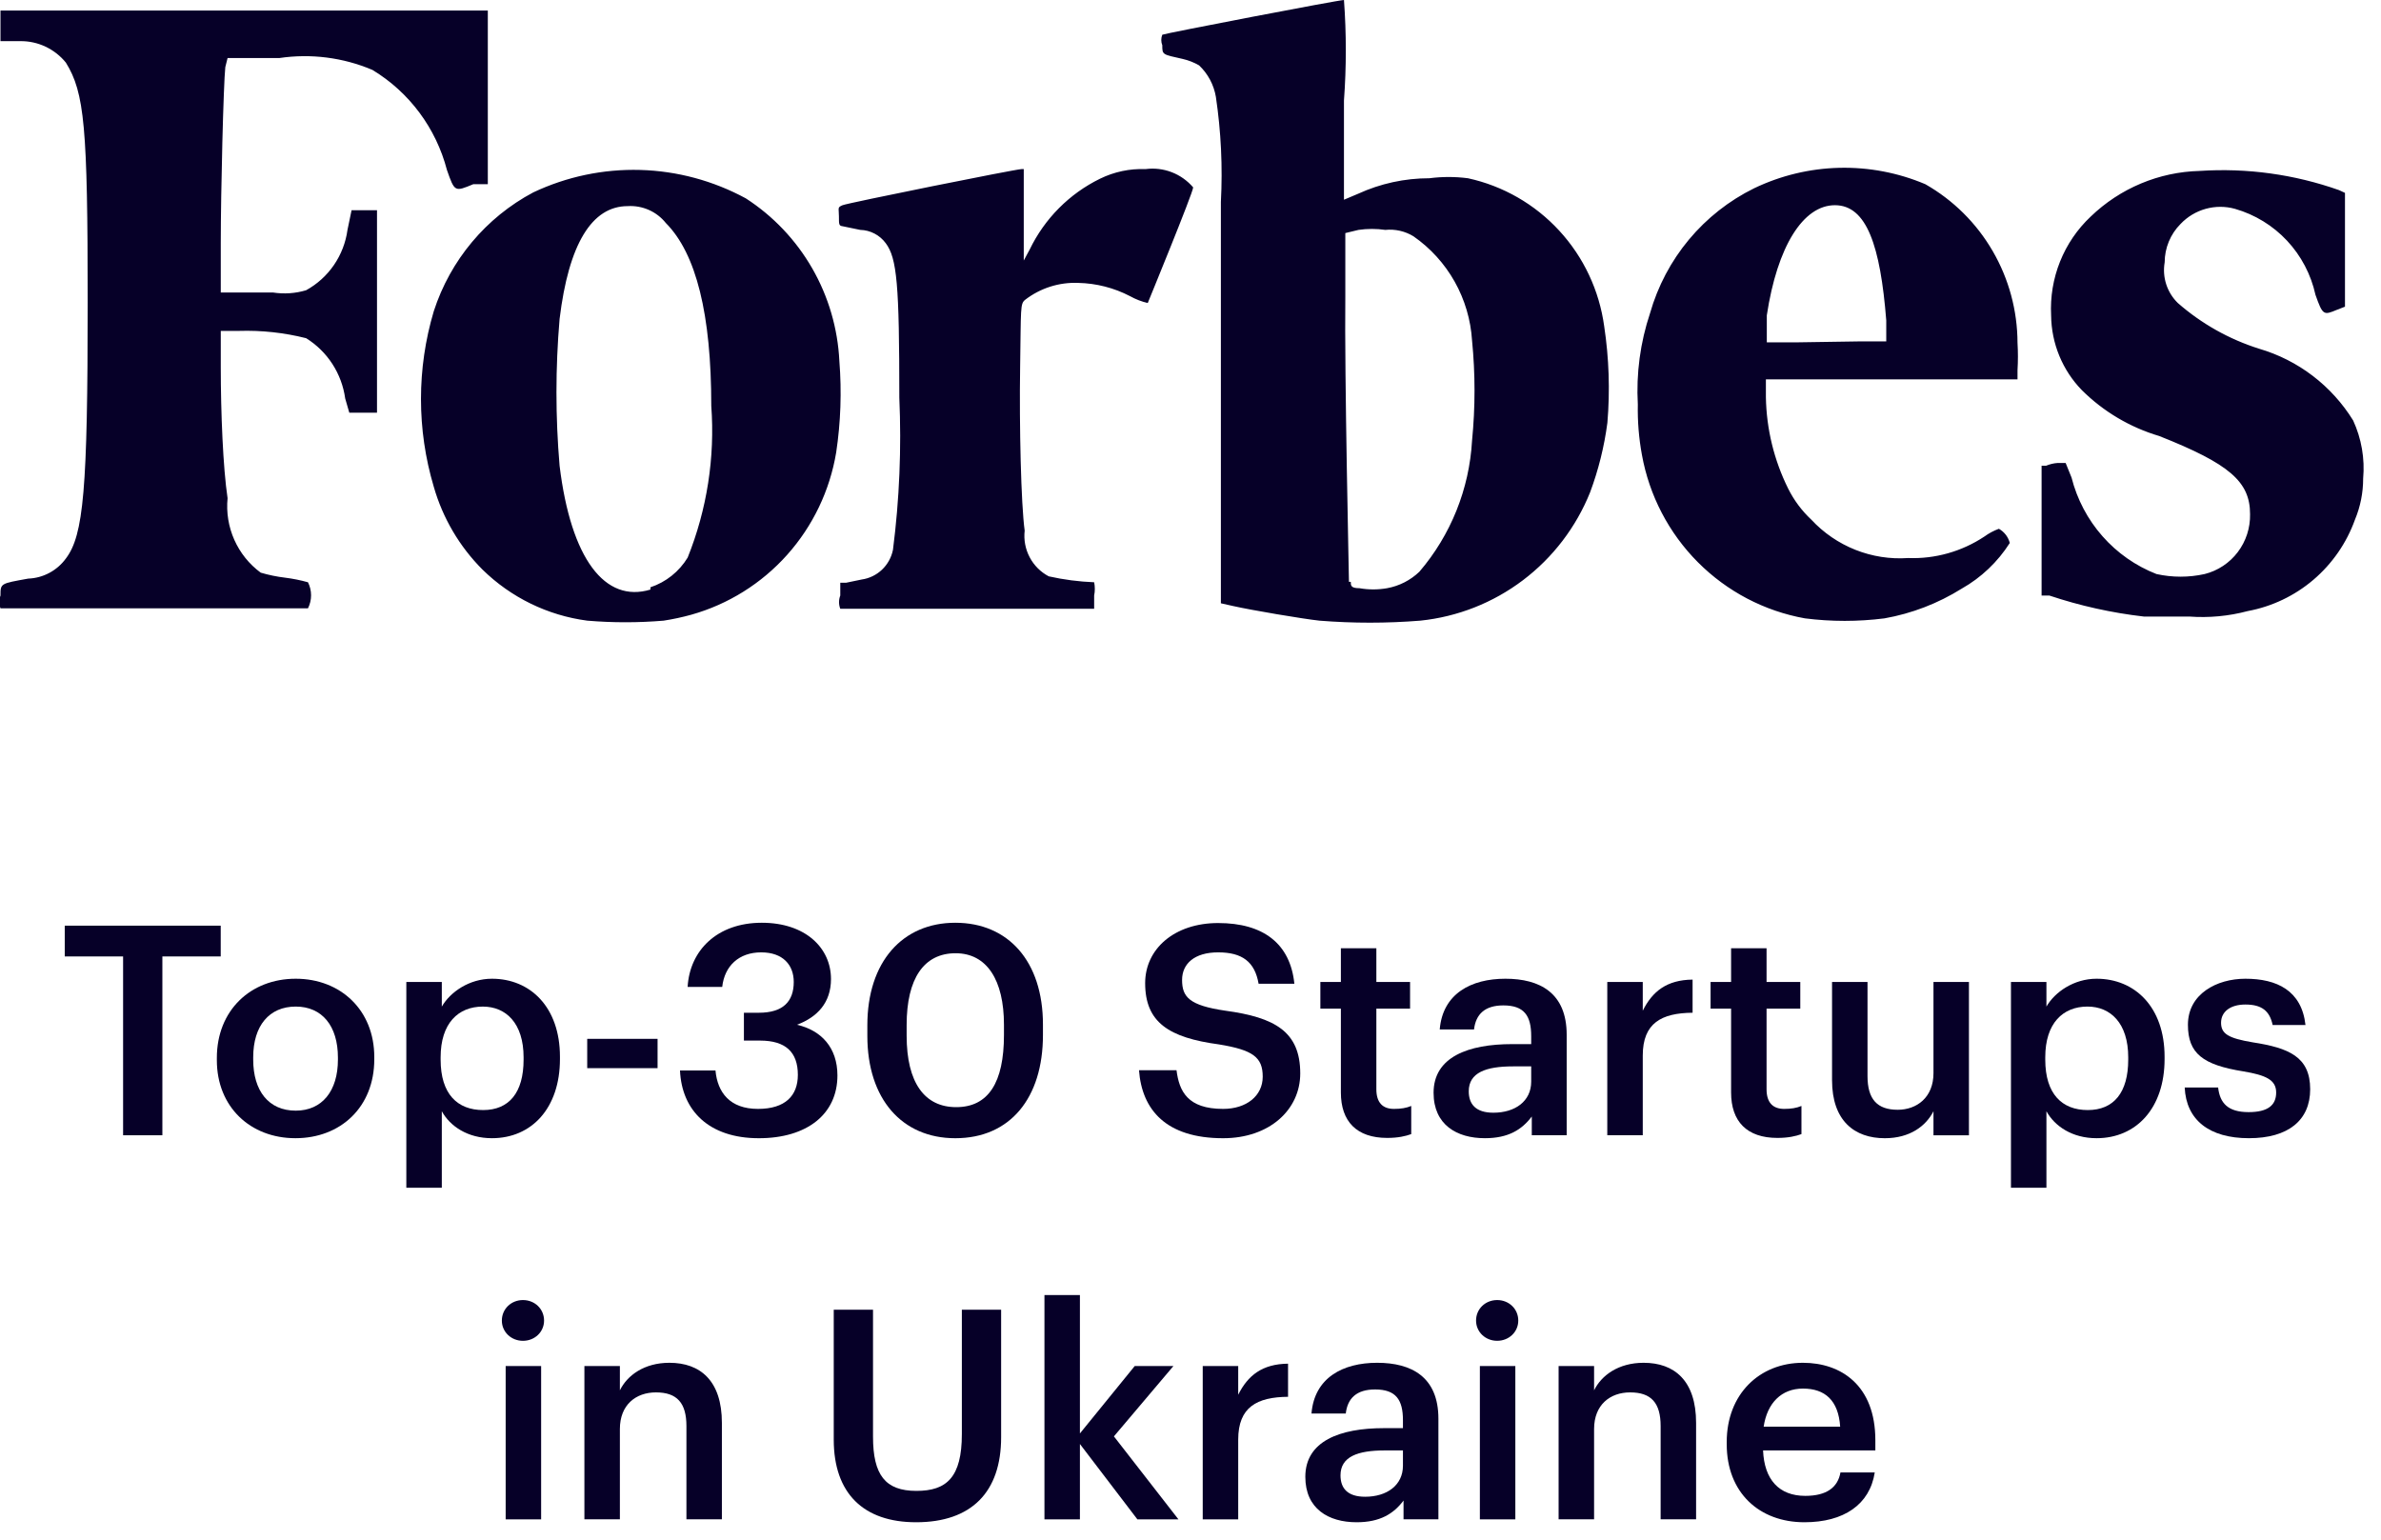 <svg width="133" height="86" viewBox="0 0 133 86" fill="none" xmlns="http://www.w3.org/2000/svg">
<g clip-path="url(#clip0_548_8927)">
<path d="M12.712 3.242H15.604C17.366 2.981 19.165 3.211 20.805 3.906C22.864 5.152 24.357 7.159 24.966 9.497C25.397 10.723 25.397 10.723 26.438 10.289H27.249V0.587H0.027V2.298H1.143C1.629 2.294 2.108 2.4 2.547 2.608C2.986 2.816 3.374 3.12 3.68 3.498C4.721 5.183 4.898 7.072 4.898 16.901C4.898 27.343 4.67 29.896 3.68 31.198C3.436 31.533 3.12 31.808 2.755 32.002C2.391 32.197 1.987 32.306 1.575 32.321C0.027 32.602 0.027 32.577 0.027 33.266C-0.058 33.496 -0.058 33.75 0.027 33.981H17.203C17.317 33.755 17.376 33.506 17.376 33.253C17.376 33 17.317 32.751 17.203 32.525C16.787 32.409 16.363 32.324 15.934 32.27C15.471 32.215 15.012 32.121 14.564 31.989C13.922 31.518 13.414 30.886 13.089 30.156C12.764 29.426 12.634 28.624 12.712 27.828C12.459 26.143 12.332 23.054 12.332 20.501V18.484H13.347C14.611 18.445 15.874 18.582 17.101 18.892C17.689 19.258 18.189 19.749 18.567 20.332C18.944 20.915 19.188 21.574 19.283 22.262L19.512 23.054H21.059V11.744H19.638L19.41 12.842C19.314 13.546 19.055 14.218 18.654 14.803C18.253 15.388 17.721 15.871 17.101 16.212C16.501 16.392 15.868 16.435 15.249 16.339H12.332V13.582C12.332 10.723 12.484 4.698 12.585 3.753L12.712 3.242ZM131.445 23.488C130.245 21.546 128.375 20.118 126.193 19.48C124.52 18.953 122.974 18.084 121.652 16.927C121.354 16.637 121.132 16.278 121.003 15.882C120.875 15.486 120.845 15.065 120.916 14.654C120.918 13.849 121.237 13.078 121.804 12.51C122.188 12.105 122.674 11.813 123.21 11.665C123.746 11.516 124.313 11.517 124.848 11.667C125.957 11.985 126.96 12.599 127.751 13.444C128.541 14.289 129.09 15.334 129.339 16.467C129.745 17.616 129.796 17.616 130.531 17.309L130.988 17.131V10.774L130.658 10.621C128.16 9.738 125.511 9.373 122.869 9.548C120.595 9.606 118.423 10.517 116.781 12.101C116.036 12.803 115.452 13.66 115.071 14.613C114.69 15.565 114.52 16.59 114.573 17.616C114.588 19.184 115.206 20.685 116.299 21.803C117.506 22.998 118.987 23.875 120.612 24.356C124.544 25.913 125.686 26.909 125.686 28.721C125.702 29.486 125.46 30.233 124.999 30.841C124.538 31.449 123.886 31.881 123.149 32.066C122.263 32.262 121.345 32.262 120.459 32.066C119.299 31.613 118.264 30.888 117.439 29.951C116.614 29.014 116.023 27.892 115.715 26.679L115.385 25.862H114.929C114.71 25.878 114.496 25.93 114.294 26.015H114.041V33.266H114.472C116.186 33.84 117.954 34.233 119.749 34.44H122.286C123.386 34.522 124.492 34.418 125.559 34.134C126.913 33.882 128.178 33.279 129.228 32.383C130.278 31.487 131.078 30.331 131.546 29.028C131.849 28.3 132.004 27.519 132.003 26.73C132.103 25.619 131.91 24.5 131.445 23.488ZM107.546 10.289C106.026 9.646 104.388 9.335 102.739 9.374C101.091 9.414 99.469 9.804 97.981 10.518C96.583 11.207 95.343 12.183 94.342 13.383C93.341 14.584 92.602 15.982 92.172 17.488C91.623 19.131 91.39 20.864 91.487 22.594C91.468 23.536 91.545 24.477 91.715 25.402C92.125 27.679 93.217 29.775 94.845 31.409C96.473 33.043 98.559 34.136 100.823 34.542C102.297 34.729 103.788 34.729 105.263 34.542C106.792 34.271 108.256 33.708 109.576 32.883C110.667 32.267 111.59 31.39 112.265 30.33C112.221 30.163 112.145 30.008 112.041 29.872C111.936 29.736 111.805 29.622 111.656 29.538C111.366 29.644 111.093 29.79 110.844 29.972C109.582 30.809 108.092 31.229 106.582 31.172C105.579 31.241 104.575 31.084 103.64 30.713C102.705 30.342 101.864 29.766 101.178 29.028C100.647 28.532 100.209 27.944 99.884 27.292C99.096 25.705 98.671 23.96 98.641 22.186V21.19H112.696V20.679C112.727 20.169 112.727 19.658 112.696 19.148C112.691 17.345 112.212 15.576 111.307 14.02C110.403 12.464 109.105 11.177 107.546 10.289ZM100.468 19.122H98.692V17.616C99.275 13.761 100.721 11.463 102.497 11.463C104.273 11.463 105.034 13.735 105.364 17.897V19.071H103.842L100.468 19.122ZM63.985 9.446C63.109 9.412 62.237 9.596 61.448 9.982C59.734 10.82 58.349 12.214 57.516 13.94L57.186 14.552V9.446H57.059C56.755 9.446 47.368 11.335 47.063 11.463C46.759 11.591 46.861 11.616 46.861 12.076C46.861 12.535 46.861 12.612 47.063 12.637L48.053 12.842C48.33 12.848 48.602 12.919 48.848 13.047C49.094 13.175 49.308 13.358 49.474 13.582C50.108 14.425 50.235 15.905 50.235 22.211C50.36 25.05 50.241 27.895 49.88 30.713C49.794 31.138 49.58 31.526 49.267 31.823C48.953 32.12 48.556 32.312 48.129 32.372L47.266 32.551H46.937V33.266C46.845 33.504 46.845 33.768 46.937 34.006H61.118V33.266C61.168 33.022 61.168 32.77 61.118 32.525C60.265 32.492 59.416 32.381 58.581 32.194C58.127 31.954 57.756 31.583 57.516 31.127C57.276 30.671 57.178 30.153 57.237 29.64C57.034 28.16 56.932 23.82 56.983 20.501C57.034 17.182 56.983 16.978 57.262 16.748C58.111 16.093 59.162 15.758 60.231 15.803C61.238 15.825 62.227 16.078 63.123 16.544C63.433 16.717 63.766 16.846 64.112 16.927C64.112 16.927 66.649 10.748 66.649 10.467C66.325 10.088 65.911 9.796 65.446 9.617C64.981 9.439 64.479 9.38 63.985 9.446ZM46.886 20.169C46.797 18.345 46.277 16.568 45.368 14.987C44.459 13.406 43.187 12.066 41.66 11.08C39.844 10.095 37.824 9.551 35.762 9.493C33.7 9.436 31.653 9.866 29.786 10.748C27.147 12.149 25.154 14.53 24.23 17.386C23.277 20.584 23.277 23.992 24.23 27.19C24.73 28.937 25.665 30.527 26.945 31.811C28.54 33.377 30.596 34.38 32.805 34.67C34.224 34.789 35.649 34.789 37.068 34.67C37.59 34.59 38.106 34.479 38.615 34.338C40.68 33.757 42.538 32.596 43.971 30.991C45.404 29.386 46.354 27.403 46.708 25.275C46.962 23.585 47.021 21.872 46.886 20.169ZM36.332 32.934C33.795 33.7 31.892 31.223 31.258 26.015C31.025 23.288 31.025 20.547 31.258 17.82C31.765 13.633 33.059 11.514 35.063 11.514C35.468 11.489 35.872 11.562 36.243 11.726C36.614 11.89 36.94 12.142 37.194 12.459C38.894 14.169 39.731 17.565 39.731 22.671C39.943 25.561 39.491 28.46 38.412 31.147C37.936 31.93 37.199 32.518 36.332 32.806V32.934ZM81.998 9.957C81.282 9.864 80.558 9.864 79.842 9.957C78.468 9.956 77.109 10.252 75.859 10.825L75.072 11.157V5.617C75.21 3.747 75.21 1.87 75.072 0C74.768 0 65.076 1.864 64.924 1.94C64.849 2.129 64.849 2.339 64.924 2.527C64.924 3.064 64.924 3.038 66.066 3.293C66.386 3.366 66.694 3.486 66.979 3.651C67.474 4.119 67.804 4.738 67.918 5.412C68.207 7.355 68.3 9.323 68.197 11.284V33.7L68.882 33.853C69.897 34.083 72.763 34.568 73.702 34.67C75.577 34.82 77.46 34.82 79.334 34.67C81.415 34.456 83.398 33.675 85.07 32.411C86.742 31.147 88.04 29.447 88.823 27.496C89.29 26.244 89.613 24.942 89.787 23.615C89.938 21.819 89.878 20.011 89.609 18.229C89.337 16.231 88.461 14.365 87.099 12.886C85.738 11.406 83.957 10.383 81.998 9.957ZM75.351 32.5C75.351 32.168 75.097 20.986 75.148 16.518V13.02L75.884 12.842C76.38 12.77 76.884 12.77 77.381 12.842C77.93 12.786 78.482 12.911 78.954 13.199C79.901 13.857 80.688 14.723 81.255 15.731C81.822 16.739 82.154 17.864 82.227 19.02C82.411 20.879 82.411 22.752 82.227 24.611C82.075 27.313 81.04 29.889 79.284 31.938C78.785 32.415 78.159 32.734 77.482 32.857C76.97 32.947 76.447 32.947 75.935 32.857C75.453 32.857 75.453 32.704 75.453 32.5H75.351Z" fill="#060028"/>
</g>
<path d="M100.792 85.033C98.27 85.033 96.453 83.379 96.453 80.677V80.546C96.453 77.893 98.27 76.125 100.71 76.125C102.839 76.125 104.755 77.386 104.755 80.448V81.021H98.483C98.549 82.642 99.368 83.559 100.841 83.559C102.037 83.559 102.659 83.084 102.806 82.249H104.722C104.444 84.05 102.987 85.033 100.792 85.033ZM98.516 79.695H102.79C102.692 78.221 101.939 77.566 100.71 77.566C99.515 77.566 98.713 78.368 98.516 79.695Z" fill="#060028"/>
<path d="M87.062 84.869V76.305H89.044V77.664C89.453 76.829 90.403 76.125 91.811 76.125C93.531 76.125 94.742 77.124 94.742 79.482V84.869H92.761V79.662C92.761 78.368 92.237 77.779 91.058 77.779C89.944 77.779 89.044 78.466 89.044 79.826V84.869H87.062Z" fill="#060028"/>
<path d="M82.664 84.87V76.306H84.645V84.87H82.664ZM83.63 74.897C82.975 74.897 82.451 74.406 82.451 73.767C82.451 73.112 82.975 72.621 83.63 72.621C84.285 72.621 84.809 73.112 84.809 73.767C84.809 74.406 84.285 74.897 83.63 74.897Z" fill="#060028"/>
<path d="M75.779 85.033C74.207 85.033 72.914 84.28 72.914 82.495C72.914 80.497 74.846 79.776 77.302 79.776H78.367V79.334C78.367 78.188 77.974 77.615 76.811 77.615C75.779 77.615 75.272 78.106 75.174 78.958H73.258C73.421 76.96 75.01 76.125 76.926 76.125C78.842 76.125 80.348 76.911 80.348 79.252V84.869H78.4V83.821C77.843 84.558 77.09 85.033 75.779 85.033ZM76.254 83.608C77.466 83.608 78.367 82.97 78.367 81.873V81.021H77.352C75.845 81.021 74.879 81.365 74.879 82.413C74.879 83.133 75.272 83.608 76.254 83.608Z" fill="#060028"/>
<path d="M67.183 84.87V76.306H69.165V77.91C69.705 76.83 70.507 76.191 71.949 76.175V78.025C70.213 78.041 69.165 78.598 69.165 80.416V84.87H67.183Z" fill="#060028"/>
<path d="M58.342 84.87V72.343H60.323V80.072L63.385 76.306H65.547L62.222 80.236L65.825 84.87H63.532L60.323 80.662V84.87H58.342Z" fill="#060028"/>
<path d="M51.173 85.033C48.242 85.033 46.572 83.429 46.572 80.415V73.161H48.766V80.252C48.766 82.397 49.454 83.281 51.19 83.281C52.877 83.281 53.728 82.528 53.728 80.104V73.161H55.922V80.284C55.922 83.347 54.268 85.033 51.173 85.033Z" fill="#060028"/>
<path d="M32.644 84.869V76.305H34.626V77.664C35.035 76.829 35.985 76.125 37.393 76.125C39.112 76.125 40.324 77.124 40.324 79.482V84.869H38.343V79.662C38.343 78.368 37.819 77.779 36.64 77.779C35.526 77.779 34.626 78.466 34.626 79.826V84.869H32.644Z" fill="#060028"/>
<path d="M28.246 84.87V76.306H30.227V84.87H28.246ZM29.212 74.898C28.557 74.898 28.033 74.406 28.033 73.768C28.033 73.113 28.557 72.621 29.212 72.621C29.867 72.621 30.391 73.113 30.391 73.768C30.391 74.406 29.867 74.898 29.212 74.898Z" fill="#060028"/>
<path d="M125.621 63.58C123.411 63.58 122.117 62.565 122.035 60.747H123.902C124 61.615 124.442 62.123 125.605 62.123C126.669 62.123 127.144 61.746 127.144 61.026C127.144 60.322 126.571 60.059 125.31 59.847C123.05 59.486 122.215 58.848 122.215 57.243C122.215 55.524 123.82 54.672 125.425 54.672C127.177 54.672 128.569 55.327 128.782 57.259H126.948C126.784 56.473 126.342 56.113 125.425 56.113C124.573 56.113 124.066 56.523 124.066 57.128C124.066 57.751 124.475 57.996 125.834 58.225C127.848 58.537 129.044 59.028 129.044 60.846C129.044 62.581 127.816 63.58 125.621 63.58Z" fill="#060028"/>
<path d="M112.33 66.347V54.852H114.311V56.227C114.786 55.409 115.851 54.672 117.112 54.672C119.257 54.672 120.911 56.26 120.911 59.028V59.159C120.911 61.91 119.322 63.58 117.112 63.58C115.753 63.58 114.77 62.909 114.311 62.074V66.347H112.33ZM116.62 62.008C118.078 62.008 118.88 61.026 118.88 59.191V59.06C118.88 57.161 117.898 56.227 116.604 56.227C115.229 56.227 114.246 57.161 114.246 59.06V59.191C114.246 61.107 115.179 62.008 116.62 62.008Z" fill="#060028"/>
<path d="M105.283 63.581C103.597 63.581 102.336 62.615 102.336 60.339V54.853H104.317V60.109C104.317 61.403 104.858 61.992 106.004 61.992C107.068 61.992 108.002 61.305 108.002 59.946V54.853H109.983V63.417H108.002V62.074C107.576 62.909 106.675 63.581 105.283 63.581Z" fill="#060028"/>
<path d="M99.284 63.564C97.581 63.564 96.697 62.647 96.697 61.026V56.343H95.551V54.853H96.697V52.969H98.678V54.853H100.562V56.343H98.678V60.846C98.678 61.599 99.039 61.943 99.661 61.943C100.054 61.943 100.349 61.894 100.627 61.779V63.351C100.316 63.466 99.89 63.564 99.284 63.564Z" fill="#060028"/>
<path d="M89.781 63.416V54.852H91.763V56.457C92.303 55.376 93.105 54.737 94.546 54.721V56.571C92.811 56.588 91.763 57.144 91.763 58.962V63.416H89.781Z" fill="#060028"/>
<path d="M82.944 63.58C81.372 63.58 80.078 62.827 80.078 61.042C80.078 59.044 82.01 58.324 84.467 58.324H85.531V57.882C85.531 56.735 85.138 56.162 83.975 56.162C82.944 56.162 82.436 56.654 82.338 57.505H80.422C80.586 55.507 82.174 54.672 84.09 54.672C86.006 54.672 87.513 55.458 87.513 57.8V63.416H85.564V62.368C85.007 63.105 84.254 63.58 82.944 63.58ZM83.419 62.156C84.63 62.156 85.531 61.517 85.531 60.42V59.568H84.516C83.009 59.568 82.043 59.912 82.043 60.96C82.043 61.681 82.436 62.156 83.419 62.156Z" fill="#060028"/>
<path d="M77.487 63.564C75.784 63.564 74.9 62.647 74.9 61.026V56.343H73.754V54.853H74.9V52.969H76.882V54.853H78.765V56.343H76.882V60.846C76.882 61.599 77.242 61.943 77.864 61.943C78.257 61.943 78.552 61.894 78.83 61.779V63.351C78.519 63.466 78.093 63.564 77.487 63.564Z" fill="#060028"/>
<path d="M68.323 63.581C65.13 63.581 63.787 61.992 63.623 59.782H65.719C65.867 60.961 66.341 61.943 68.323 61.943C69.617 61.943 70.534 61.223 70.534 60.142C70.534 59.061 69.993 58.652 68.094 58.341C65.293 57.964 63.967 57.113 63.967 54.918C63.967 53.002 65.605 51.561 68.044 51.561C70.566 51.561 72.073 52.708 72.302 54.951H70.304C70.091 53.723 69.387 53.199 68.044 53.199C66.718 53.199 66.03 53.837 66.03 54.738C66.03 55.688 66.423 56.163 68.454 56.458C71.205 56.834 72.63 57.62 72.63 59.962C72.63 61.992 70.91 63.581 68.323 63.581Z" fill="#060028"/>
<path d="M53.411 61.845C55.212 61.845 56.08 60.469 56.08 57.816V57.243C56.08 54.754 55.13 53.248 53.378 53.248C51.61 53.248 50.644 54.656 50.644 57.26V57.849C50.644 60.502 51.659 61.845 53.411 61.845ZM53.362 63.581C50.382 63.581 48.449 61.386 48.449 57.865V57.276C48.449 53.722 50.414 51.545 53.362 51.545C56.326 51.545 58.258 53.706 58.258 57.227V57.816C58.258 61.337 56.424 63.581 53.362 63.581Z" fill="#060028"/>
<path d="M42.389 63.581C39.605 63.581 38.083 62.041 37.984 59.798H39.966C40.08 61.026 40.768 61.943 42.34 61.943C43.863 61.943 44.567 61.206 44.567 60.043C44.567 58.766 43.88 58.127 42.455 58.127H41.554V56.572H42.389C43.732 56.572 44.338 55.95 44.338 54.852C44.338 53.903 43.732 53.199 42.52 53.199C41.276 53.199 40.473 53.952 40.342 55.131H38.41C38.525 53.1 40.048 51.545 42.553 51.545C44.993 51.545 46.418 52.953 46.418 54.689C46.418 56.015 45.648 56.818 44.518 57.243C45.877 57.554 46.778 58.52 46.778 60.076C46.778 62.238 45.075 63.581 42.389 63.581Z" fill="#060028"/>
<path d="M32.801 59.667V58.03H36.731V59.667H32.801Z" fill="#060028"/>
<path d="M22.697 66.348V54.852H24.679V56.228C25.154 55.409 26.218 54.672 27.479 54.672C29.624 54.672 31.278 56.261 31.278 59.028V59.159C31.278 61.91 29.689 63.58 27.479 63.58C26.12 63.58 25.137 62.909 24.679 62.074V66.348H22.697ZM26.988 62.008C28.445 62.008 29.247 61.026 29.247 59.192V59.061C29.247 57.161 28.265 56.228 26.971 56.228C25.596 56.228 24.613 57.161 24.613 59.061V59.192C24.613 61.108 25.547 62.008 26.988 62.008Z" fill="#060028"/>
<path d="M16.518 62.041C17.992 62.041 18.876 60.944 18.876 59.191V59.077C18.876 57.308 17.992 56.227 16.518 56.227C15.044 56.227 14.144 57.292 14.144 59.06V59.191C14.144 60.944 15.012 62.041 16.518 62.041ZM16.502 63.58C13.98 63.58 12.113 61.828 12.113 59.224V59.093C12.113 56.44 13.996 54.672 16.518 54.672C19.024 54.672 20.907 56.424 20.907 59.044V59.175C20.907 61.844 19.024 63.58 16.502 63.58Z" fill="#060028"/>
<path d="M6.876 63.416V53.427H3.617V51.708H12.329V53.427H9.07V63.416H6.876Z" fill="#060028"/>
<defs>
<clipPath id="clip0_548_8927">
<rect width="132.026" height="34.798" fill="white"/>
</clipPath>
</defs>
</svg>
